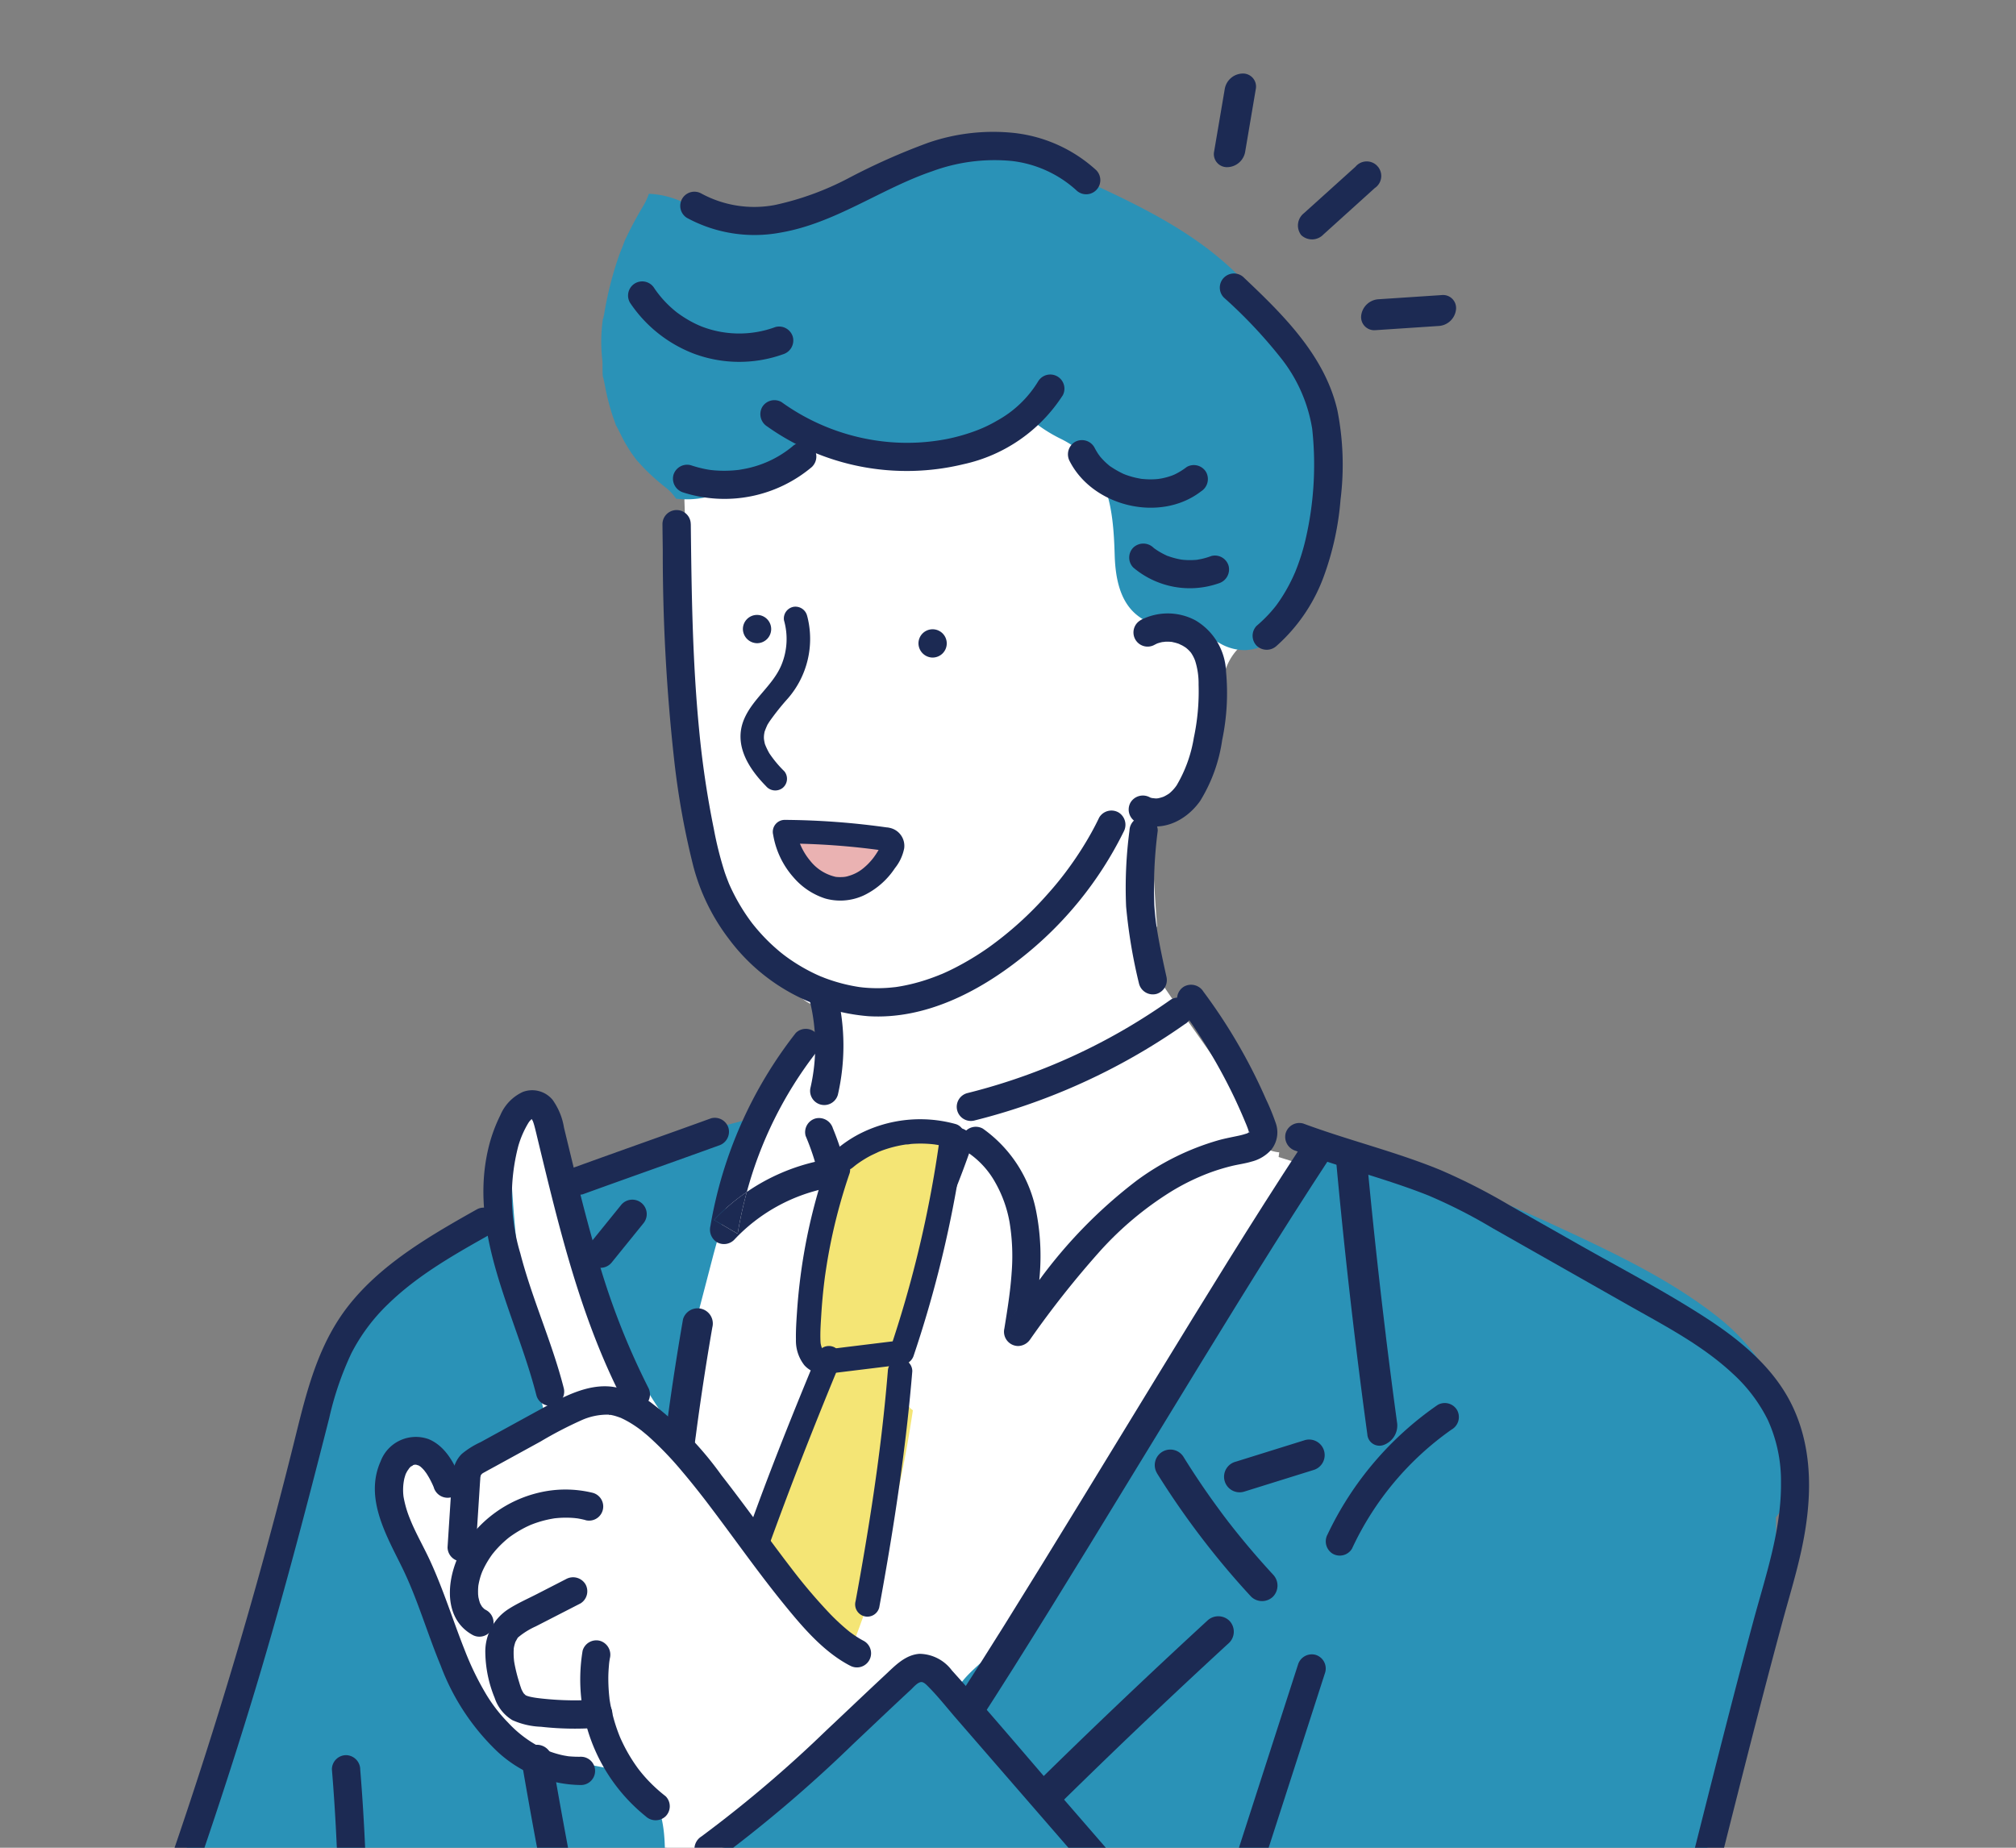 <svg xmlns="http://www.w3.org/2000/svg" xmlns:xlink="http://www.w3.org/1999/xlink" width="204" height="187" viewBox="0 0 204 187">
  <rect x="0" y="0" width="204" height="187" fill="#808080" stroke="none"/>
  <defs>
    <clipPath id="clip-path">
      <rect id="長方形_399" data-name="長方形 399" width="204" height="187" transform="translate(875 9400.652)" fill="#fff" stroke="#707070" stroke-width="1"/>
    </clipPath>
    <clipPath id="clip-path-2">
      <rect id="長方形_398" data-name="長方形 398" width="177.306" height="257.197" fill="none"/>
    </clipPath>
    <clipPath id="clip-path-3">
      <rect id="長方形_400" data-name="長方形 400" width="33.124" height="11.823" fill="#1c2a53"/>
    </clipPath>
  </defs>
  <g id="グループ_909" data-name="グループ 909" transform="translate(-969 -9467)">
    <g id="マスクグループ_5" data-name="マスクグループ 5" transform="translate(94 66.348)" clip-path="url(#clip-path)">
      <g id="グループ_210" data-name="グループ 210" transform="translate(880.752 9413.979)">
        <g id="グループ_209" data-name="グループ 209" clip-path="url(#clip-path-2)">
          <path id="パス_861" data-name="パス 861" d="M243.462,274.79c-4.649-3.694-10.2-6.359-15.634-8.894a181.94,181.94,0,0,0-23.266-8.973c-.309-.1-8.35,14.135-9.2,15.466q-5.049,7.883-10.585,15.439-5.541,7.6-11.467,14.9c-1.587,1.964-4.517,7.456-7.294,7.4-.829-.016-1.643-.251-2.472-.242-2.425.026-2.664,1.7-4.059,3.028-1.342,1.277-3.573,1.97-5.108,3.1a60.366,60.366,0,0,0-9.044,8.876c-1.622,1.836-3.172,3.8-2.922,6.391.208,2.156,1.455,3.856.9,6.086-.533,2.128-2.076,4.21-3.039,6.164-1.295,2.626-2.531,5.288-4.062,7.789-.433-1.213-1.3,0-2.168-.4.844,11.021-2.83,21.276-7.423,31.511-.619,8.922-1.408,19.83-1.577,28.747H228.7a4.02,4.02,0,0,0-.778-2.021,2.984,2.984,0,0,0,.283-1.678l-.3-2.223a299.585,299.585,0,0,0,3.87-41.975,3.759,3.759,0,0,0-.065-.747,204.9,204.9,0,0,0,12.237-42.164c.128-.239.246-.482.351-.729a64.35,64.35,0,0,0,4.839-20.158,41.053,41.053,0,0,0,.138-4.47,5.6,5.6,0,0,0,1.122-2.272c1.518-6.786-1.315-13.486-6.936-17.953" transform="translate(-75.326 -154.777)" fill="#2a92b7"/>
          <path id="パス_862" data-name="パス 862" d="M69.451,251.267a67.7,67.7,0,0,0-14.509,5.591c-.3.158-.575.345-.859.524-.678.537-1.367,1.06-2.075,1.556a24.408,24.408,0,0,0-.9-6.187c-.006-.022-.017-.042-.025-.064-.052-.361-.108-.723-.171-1.085-.364-2.1-3.4-1.412-3.514.475-.075,1.24-.108,2.483-.186,3.724a11.348,11.348,0,0,1-.262,3.069c-.343.87-1.7,1.628-2.426,2.158-6.94,5.046-14.158,10.352-17.158,18.795a24.7,24.7,0,0,0-.878,3.1c-.343,1.6-.2,3.332-.561,4.891-.382,1.654-1.5,3.355-2.143,4.954a75.132,75.132,0,0,0-3.441,10.881c-.057.246-.1.49-.132.733q-.658,2.263-1.25,4.547a4.141,4.141,0,0,0,.253,2.945,82.252,82.252,0,0,0-4.9,13.723,1.724,1.724,0,0,0,.724,1.892c-.2.734-.4,1.471-.6,2.206a1.813,1.813,0,0,0-1,1.048c-1.507,3.91-2.085,8.185-4,11.912a1.53,1.53,0,0,0-.931.853q-1.41,2.937-2.647,5.946a1.776,1.776,0,0,0-1.211,1.141A24.122,24.122,0,0,0,3.34,356.2c-.276.818-.546,1.638-.8,2.463a1.566,1.566,0,0,0,.709,1.91,25.771,25.771,0,0,0,.584,3.991,2,2,0,0,0,.076.253,21.74,21.74,0,0,0-.032,3.957c.562,6.438,3.5,12.022,6.934,17.341-.17,1.656-.315,3.314-.425,4.973-.39,5.861.959,12.212,6.736,15.046a14.17,14.17,0,0,0,3.024,1.067H55.256c.155-8.766.878-19.49,1.446-28.26q-.174.414-.348.828.175-.414.348-.828c.016-.254.033-.512.049-.762-.016.25-.033.509-.049.762,4.213-10.061,7.582-20.143,6.808-30.977a.792.792,0,0,0,.315.082c-.5-.029-.64-14.34-.653-15.682-.052-5.236.049-10.474.264-15.705.47-11.394,1.485-22.759,2.663-34.1q.441-4.247.908-8.491c.372-3.4,1.227-6.647,1.866-10q.66-3.47,1.053-6.984a26.162,26.162,0,0,1,.347-3.388,12.638,12.638,0,0,1,1.074-2.9q-.949.228-1.9.479" transform="translate(-1.474 -150.796)" fill="#2a92b7"/>
          <path id="パス_863" data-name="パス 863" d="M170.05,55.425a2.412,2.412,0,0,1,2.627-.4,14.768,14.768,0,0,0,1.47-1.149,16.249,16.249,0,0,0,4.63-7.658c3.294-11.777-4.578-23.794-13.992-30.158-2.973-2.01-6.425-3.628-10.045-3.235a8.437,8.437,0,0,0-2.918-3.7c-6.681-5.148-16.9-4-23.612.467-5.394,3.593-8.987,8.8-11.944,14.394a8.413,8.413,0,0,0-3.847,4.978,7.631,7.631,0,0,0,1.146,6.887q.017,3.1.134,6.188a3.975,3.975,0,0,0-.933,2.794c.4,15.934-1.487,36.031,13.117,46.569a3.457,3.457,0,0,0,2.209.619l-.291.7-.11.258q-.583,1.366-1.176,2.728c-2.148,4.929-5.04,9.479-7.523,14.238a12.882,12.882,0,0,0-1.39,3.26c-.293,1.4-.723,2.775-1.082,4.155q-1.081,4.151-2.162,8.3a14.347,14.347,0,0,0-.85,4.692c.137,1.789-.23,3.665-.267,5.464a71.7,71.7,0,0,1-13.068-31.073,6.132,6.132,0,0,0-.792-2.556,1.99,1.99,0,0,0-2.331-.851c-.994.461-1.126,1.8-1.1,2.894A145.949,145.949,0,0,0,99.5,133.26l-8.188,5.348a2.3,2.3,0,0,1-1.136.476c-1.315.042-1.643-1.843-2.634-2.709-1.382-1.207-3.734.124-4.173,1.906s.365,3.609,1.149,5.268l6.206,13.141c2.1,4.448,4.6,9.285,9.191,11.066,2.084.809,4.38.877,6.535,1.475,6.321,1.754,5.105,7.571,5.2,12.813q.163,9.333.854,18.647c.683.039,1.327-.719,1.672.315,2.222-3.888,3.749-8.121,5.863-12.063,1.415-2.641.483-2.539-1.2-4.774-1.249-1.662-2.27-3.66-1.793-5.8.453-2.028,2.121-3.523,3.7-4.874l14.433-12.353a6.527,6.527,0,0,1,3.389-1.875c1.306-.129,2.8.92,2.59,2.216.215-1.508,3.476-3.751,4.521-4.945,1.831-2.094,3.414-4.487,5.064-6.726q4.847-6.574,9.4-13.355A282.971,282.971,0,0,0,176.863,108.2q-1.536-.508-3.082-.985c.023-.158.044-.317.064-.475a3.707,3.707,0,0,1-2.22-1,3.29,3.29,0,0,1-.864-2.76c.166-1.234-9.261-13.381-9.76-15.029a6.12,6.12,0,0,1,.247-3.585,2.625,2.625,0,0,1,.233-.51q-.24-3.174-.4-6.353a7.9,7.9,0,0,0-.174-1.288l.359-3.225c.008-.075.006-.148.009-.222a24.81,24.81,0,0,0,3.148-1.381,3.557,3.557,0,0,1,.458-.775,13.92,13.92,0,0,0,2.3-4.757,2.491,2.491,0,0,1,.073-1.01c.854-3.136.043-7.041,2.795-9.416" transform="translate(-50.15 -3.445)" fill="#fff"/>
          <path id="パス_864" data-name="パス 864" d="M145.131,39.973a22.9,22.9,0,0,1-2-1.754c-.307-.307-.6-.632-.891-.95-.027-.029-.087-.1-.155-.179-.161-.225-.454-.622-.474-.651q-.281-.424-.541-.862c-.381-.638-.667-1.328-1.035-1.97,0-.01-.005-.017-.009-.028-.1-.322-.229-.638-.334-.961q-.354-1.094-.6-2.216c-.094-.418-.166-.839-.253-1.258-.08-.383-.114-.456-.115-.385-.052-.546-.023-1.153-.042-1.626a16.262,16.262,0,0,1,.117-4.714c-.089.388-.087.758.046.021.079-.433.15-.867.237-1.3q.234-1.164.544-2.311t.695-2.261c.144-.419.674-1.7.584-1.538a37.571,37.571,0,0,1,1.884-3.557,6.583,6.583,0,0,0,.592-1.266,8.989,8.989,0,0,1,3.979,1.128c.063-.021.123-.047.187-.067s.147-.04.219-.061a12.636,12.636,0,0,0,6.67,2.461,12.943,12.943,0,0,0,8.82-2.677A10.484,10.484,0,0,0,167.6,9.317c6.459-4.046,13.577-3.331,20.2-.312,10.243,4.671,16.732,8.566,21.951,19.035,4.5,9.029,2.388,16.119-1.343,24.916a5.277,5.277,0,0,1-4.7,3.437,5.009,5.009,0,0,1-2.519-.675c-2.651-1.545-6.3-.953-8.628-3.052-1.594-1.441-1.983-3.776-2.046-5.924-.142-4.847-.659-9.4-5.5-11.759A14.937,14.937,0,0,1,182,33.015c-5.244,3.443-12.637,3.063-18.569,1.856a4.993,4.993,0,0,0-2.264-.13c-5.4,1.441-8.935,7.06-15.035,6.323a4.824,4.824,0,0,0-1-1.091" transform="translate(-83.473 -3.922)" fill="#2a92b7"/>
          <path id="パス_865" data-name="パス 865" d="M188.96,176.976l6.68,1.232c1.9.351,1.483,2.894,0,3.45-2.61.978-5.966,1.57-7.943-.947a2.005,2.005,0,0,1-.284-.5c-1.453-.868-.476-3.6,1.547-3.232" transform="translate(-112.485 -106.595)" fill="#eab2b2"/>
          <path id="パス_866" data-name="パス 866" d="M157.017,97.748c.078,6.922.169,13.855.837,20.751a94.965,94.965,0,0,0,1.492,10.077,36.045,36.045,0,0,0,1.1,4.391q.148.432.316.857.052.131.1.26c-.011-.027-.073-.171-.008-.019s.132.3.2.448q.411.888.908,1.732.477.81,1.03,1.572.123.169.248.335c.142.187-.115-.144.032.039l.13.163q.305.377.63.739.624.7,1.314,1.329.332.3.677.592c.124.1.249.2.376.3s.007.006-.016-.012l.221.166a18.1,18.1,0,0,0,3.281,1.925c.063.028.355.155.276.122s.266.1.347.136q.458.175.926.324a17.341,17.341,0,0,0,1.846.477q.456.091.916.158c-.263-.038.165.017.234.024q.273.027.547.044a14.867,14.867,0,0,0,1.849,0c.3-.019.594-.048.89-.081.17-.019-.011,0-.038.007l.205-.03q.274-.042.546-.093a18.525,18.525,0,0,0,1.835-.442c.614-.181,1.219-.392,1.814-.629.054-.022.442-.184.257-.1q.2-.086.4-.176.5-.225.985-.474a28.428,28.428,0,0,0,3.432-2.073,35.476,35.476,0,0,0,5.958-5.388,32.764,32.764,0,0,0,2.358-2.942,34.285,34.285,0,0,0,2.06-3.246q.432-.776.815-1.577a1.444,1.444,0,0,1,1.958-.514,1.462,1.462,0,0,1,.514,1.958A37.238,37.238,0,0,1,190.4,141.7c-4.34,3.43-9.737,6.191-15.421,5.841a19.557,19.557,0,0,1-14.123-7.838,20.823,20.823,0,0,1-3.563-7.26,80.164,80.164,0,0,1-1.925-10.538,189.949,189.949,0,0,1-1.186-21.5q-.018-1.329-.032-2.657a1.431,1.431,0,1,1,2.862,0" transform="translate(-92.867 -58.024)" fill="#1c2a53"/>
          <path id="パス_867" data-name="パス 867" d="M274.011,123.314a5.943,5.943,0,0,1,5.574.028,6.3,6.3,0,0,1,3.084,5.2,23.145,23.145,0,0,1-.391,6.895,16.04,16.04,0,0,1-2.23,6.175c-1.482,2.094-4.076,3.312-6.528,2.108a1.445,1.445,0,0,1-.513-1.958,1.46,1.46,0,0,1,1.958-.513c.285.14.1.039.055.023.091.029.182.051.275.074-.215-.054.165.011.256.01.072,0,.143,0,.215-.009-.224.014,0,0,.049-.01a4.513,4.513,0,0,0,.561-.164c-.186.072.037-.02.062-.035.086-.047.173-.092.258-.143s.167-.1.246-.161c-.026.019-.126.1,0,0a4.015,4.015,0,0,0,.726-.8,13.776,13.776,0,0,0,1.738-4.807,22.579,22.579,0,0,0,.484-5.392,7.559,7.559,0,0,0-.346-2.4,3.628,3.628,0,0,0-.417-.815c-.118-.187.132.146-.013-.02-.043-.049-.085-.1-.129-.146-.059-.063-.12-.124-.183-.183-.023-.022-.285-.243-.152-.139s-.086-.058-.118-.078c-.092-.058-.182-.116-.278-.169-.073-.041-.5-.227-.248-.133a4.825,4.825,0,0,0-.5-.16c-.084-.022-.171-.037-.255-.059-.263-.072.092,0-.071-.017a4.878,4.878,0,0,0-.586-.023c-.1,0-.546.073-.265.015a4.97,4.97,0,0,0-.5.124c-.082.026-.165.054-.245.086.232-.093-.063.043-.13.078a1.431,1.431,0,0,1-1.445-2.472" transform="translate(-164.356 -73.878)" fill="#1c2a53"/>
          <path id="パス_868" data-name="パス 868" d="M220.729,129.529A1.431,1.431,0,1,0,219.3,128.1a1.454,1.454,0,0,0,1.431,1.431" transform="translate(-132.112 -76.308)" fill="#1c2a53"/>
          <path id="パス_869" data-name="パス 869" d="M176.047,125.874a1.431,1.431,0,1,0-1.431-1.431,1.454,1.454,0,0,0,1.431,1.431" transform="translate(-105.194 -74.106)" fill="#1c2a53"/>
          <path id="パス_870" data-name="パス 870" d="M194.4,218a22.209,22.209,0,0,1,.059,10.165,1.431,1.431,0,0,1-2.76-.761,19.079,19.079,0,0,0-.059-8.643A1.431,1.431,0,1,1,194.4,218" transform="translate(-115.424 -130.707)" fill="#1c2a53"/>
          <path id="パス_871" data-name="パス 871" d="M275.267,175.756a44.736,44.736,0,0,0-.347,7.554c.033.527.087,1.052.147,1.576.008.064.015.129.024.193q-.034-.246,0,.01.029.2.058.4.063.412.134.822c.244,1.411.549,2.812.858,4.21a1.464,1.464,0,0,1-1,1.761,1.447,1.447,0,0,1-1.76-1,53.1,53.1,0,0,1-1.316-7.845,44.217,44.217,0,0,1,.339-7.679,1.473,1.473,0,0,1,1.431-1.431,1.441,1.441,0,0,1,1.431,1.431" transform="translate(-163.865 -105.019)" fill="#1c2a53"/>
          <path id="パス_872" data-name="パス 872" d="M250.608,215.42a64.084,64.084,0,0,1-16.309,8.3q-2.451.835-4.965,1.464a1.432,1.432,0,1,1-.761-2.76,61.022,61.022,0,0,0,16.321-6.7q2.19-1.3,4.269-2.769a1.443,1.443,0,0,1,1.958.513,1.461,1.461,0,0,1-.513,1.958" transform="translate(-136.424 -125.127)" fill="#1c2a53"/>
          <path id="パス_873" data-name="パス 873" d="M301.867,247.055a.062.062,0,0,0-.017.026v.005l.016-.031" transform="translate(-181.843 -148.833)" fill="#1c2a53"/>
          <path id="パス_874" data-name="パス 874" d="M301.888,247.038l-.008.007.006,0,0,0" transform="translate(-181.862 -148.823)" fill="#1c2a53"/>
          <path id="パス_875" data-name="パス 875" d="M301.9,247.036l.005,0,0-.006s-.005.006-.008.008" transform="translate(-181.874 -148.817)" fill="#1c2a53"/>
          <path id="パス_876" data-name="パス 876" d="M301.864,247.049l-.006,0-.015.012,0,.014a.061.061,0,0,1,.017-.026v0" transform="translate(-181.839 -148.83)" fill="#1c2a53"/>
          <path id="パス_877" data-name="パス 877" d="M301.9,247.033s0-.006.008-.008l0,.006.008,0,0-.006-.009,0-.005,0,0,0h0" transform="translate(-181.871 -148.814)" fill="#1c2a53"/>
          <path id="パス_878" data-name="パス 878" d="M301.836,247.256l0-.008c-.009.031-.013.048,0,.008" transform="translate(-181.829 -148.95)" fill="#1c2a53"/>
          <path id="パス_879" data-name="パス 879" d="M301.812,247.08v0c-.025.023-.025.025,0,0" transform="translate(-181.809 -148.846)" fill="#1c2a53"/>
          <path id="パス_880" data-name="パス 880" d="M301.858,247.136c0-.012.008-.025.012-.035l-.015.019s0,.012,0,.016" transform="translate(-181.846 -148.861)" fill="#1c2a53"/>
          <path id="パス_881" data-name="パス 881" d="M301.868,247.048l-.016.031,0,.006.014-.019.008-.023-.005,0,0,0" transform="translate(-181.845 -148.826)" fill="#1c2a53"/>
          <path id="パス_882" data-name="パス 882" d="M301.894,247.048v0l0,0h0" transform="translate(-181.869 -148.829)" fill="#1c2a53"/>
          <path id="パス_883" data-name="パス 883" d="M301.922,246.973l.012-.012c0-.012,0-.005-.012.012" transform="translate(-181.887 -148.774)" fill="#1c2a53"/>
          <path id="パス_884" data-name="パス 884" d="M301.841,247.067l.015-.012-.012,0,0,0v0" transform="translate(-181.837 -148.833)" fill="#1c2a53"/>
          <path id="パス_885" data-name="パス 885" d="M301.844,247.066l0,0v0l0,0" transform="translate(-181.837 -148.84)" fill="#1c2a53"/>
          <path id="パス_886" data-name="パス 886" d="M301.907,246.993l.009,0a.131.131,0,0,0,.006-.021l-.012.012L301.9,247l.005,0" transform="translate(-181.875 -148.782)" fill="#1c2a53"/>
          <path id="パス_887" data-name="パス 887" d="M301.87,247.015l.008-.015-.012.011-.017.015.012,0,.008-.007" transform="translate(-181.843 -148.8)" fill="#1c2a53"/>
          <path id="パス_888" data-name="パス 888" d="M301.293,247.306l-.008,0c-.129.079.206-.075.008,0" transform="translate(-181.485 -148.972)" fill="#1c2a53"/>
          <path id="合体_10" data-name="合体 10" d="M-970.431-9445.53c.3-1.865.607-3.733.733-5.62a21.115,21.115,0,0,0-.209-5.14,12.558,12.558,0,0,0-1.42-3.969,8.821,8.821,0,0,0-2.72-3.021,1.465,1.465,0,0,1-.514-1.958,1.446,1.446,0,0,1,1.958-.514,13.378,13.378,0,0,1,5.425,8.551,23.553,23.553,0,0,1,.278,6.776,49.009,49.009,0,0,1,9.869-10.081,26.009,26.009,0,0,1,8.285-4.08c.683-.188,1.373-.312,2.063-.462a6.946,6.946,0,0,0,.816-.23c-.067.038-.012.019.031,0s.074-.038-.024,0l-.007,0,.017-.013c.052-.028.109-.062.164-.09a.089.089,0,0,0,.021-.008v0c-.026.023-.026.026,0,0l0,.014a.036.036,0,0,0,0,.017l-.01.015.01-.012a.062.062,0,0,0,0,.031c-.01.03-.012.047,0,.007,0,.007,0,0,0-.015a.154.154,0,0,0,.012-.033c.007-.017.01-.026.014-.038l0-.007c.038-.01.057-.017,0,0,.026-.04.026-.045,0-.02,0-.014,0,0-.012.01l-.012.012a.186.186,0,0,0-.017.017h0a1.323,1.323,0,0,0-.036-.128c-.119-.393-.29-.771-.447-1.149-.264-.633-.592-1.363-.9-2.027a55.458,55.458,0,0,0-5.7-9.481,1.443,1.443,0,0,1,.514-1.958,1.467,1.467,0,0,1,1.958.514,55.514,55.514,0,0,1,5.268,8.6q.553,1.121,1.054,2.268a22.784,22.784,0,0,1,1.014,2.479,2.81,2.81,0,0,1-.447,2.626,3.938,3.938,0,0,1-2.022,1.23c-.659.2-1.349.283-2.015.447a21.011,21.011,0,0,0-2.2.671,22.8,22.8,0,0,0-3.954,1.935,33.372,33.372,0,0,0-7.2,6.051,96.239,96.239,0,0,0-7.028,8.889,1.512,1.512,0,0,1-1.227.67A1.446,1.446,0,0,1-970.431-9445.53Zm2.76.761c.3-1.87.609-3.762.771-5.655-1.156,1.5-2.277,3.026-3.388,4.552,1.111-1.525,2.232-3.053,3.388-4.552C-967.062-9448.531-967.367-9446.642-967.671-9444.77Zm21.992-20.56a.021.021,0,0,0,0-.007Z" transform="translate(1066.312 9566.651)" fill="#1c2a53" stroke="rgba(0,0,0,0)" stroke-miterlimit="10" stroke-width="1"/>
          <path id="パス_891" data-name="パス 891" d="M301.846,247.213a.034.034,0,0,0,0,.008l.005-.015a.129.129,0,0,0,0-.016c0,.008-.005.016-.007.023" transform="translate(-181.841 -148.915)" fill="#1c2a53"/>
          <path id="パス_892" data-name="パス 892" d="M301.826,247.162l-.008.015.008-.01v0" transform="translate(-181.824 -148.898)" fill="#1c2a53"/>
          <path id="パス_893" data-name="パス 893" d="M301.944,246.967c.028-.04.027-.045,0-.02a.21.21,0,0,1-.006.021h.005" transform="translate(-181.897 -148.759)" fill="#1c2a53"/>
          <path id="パス_894" data-name="パス 894" d="M301.843,247.134l-.006.011v0l.007-.01v-.006" transform="translate(-181.836 -148.881)" fill="#1c2a53"/>
          <path id="パス_895" data-name="パス 895" d="M301.863,247.107a.082.082,0,0,1,0,.016l.012-.034.013-.037-.014.019c0,.011-.008.023-.012.035" transform="translate(-181.851 -148.832)" fill="#1c2a53"/>
          <path id="パス_896" data-name="パス 896" d="M301.9,247.04l-.008.023.014-.019,0-.006-.008,0" transform="translate(-181.869 -148.823)" fill="#1c2a53"/>
          <path id="パス_897" data-name="パス 897" d="M301.934,247.027h0l0-.006h-.005l0,.006" transform="translate(-181.894 -148.812)" fill="#1c2a53"/>
          <path id="パス_898" data-name="パス 898" d="M301.928,247.042l.005-.007h0l0,.006" transform="translate(-181.89 -148.821)" fill="#1c2a53"/>
          <path id="パス_899" data-name="パス 899" d="M167.264,272.736l2.392,1.392a41.643,41.643,0,0,1,.928-4.229,20.317,20.317,0,0,0-3.32,2.837" transform="translate(-100.765 -162.595)" fill="#1c2a53"/>
          <path id="パス_900" data-name="パス 900" d="M166.953,249.97a1.453,1.453,0,0,0,1.734-.224,17.632,17.632,0,0,1,9.38-5.243,1.446,1.446,0,0,0,1-1.76,1.466,1.466,0,0,0-1.76-1,20.342,20.342,0,0,0-7.323,3.142,41.753,41.753,0,0,0-.928,4.23l-2.392-1.393a20.331,20.331,0,0,1,3.32-2.837,40.171,40.171,0,0,1,6.978-14.067,1.468,1.468,0,0,0,0-2.024,1.439,1.439,0,0,0-2.024,0,43.432,43.432,0,0,0-8.642,19.56,1.5,1.5,0,0,0,.658,1.616" transform="translate(-100.164 -137.581)" fill="#1c2a53"/>
          <path id="パス_901" data-name="パス 901" d="M191.63,268.618a1.431,1.431,0,0,0,2.76.761,27.057,27.057,0,0,0-1.167-17.265,1.469,1.469,0,0,0-1.76-1,1.439,1.439,0,0,0-1,1.76,24.422,24.422,0,0,1,1.167,15.743" transform="translate(-114.694 -151.246)" fill="#1c2a53"/>
          <path id="パス_902" data-name="パス 902" d="M205.295,307.619c.005-.014.011-.029.015-.038-.021.049-.022.052-.015.038" transform="translate(-123.673 -185.296)" fill="#1c2a53"/>
          <path id="パス_903" data-name="パス 903" d="M192.767,304.913a1.46,1.46,0,0,0,1.431-1.431c.161-4.029.38-8.055.7-12.074q.413-5.172,1.035-10.324.16-1.341.331-2.681a22.805,22.805,0,0,1,.357-2.44c.064-.26.2-.686.265-.844-.007.015-.006.011.015-.038,0,.009-.01.024-.015.038.012-.026.05-.11.052-.115.04-.081.078-.162.119-.242q.107-.209.227-.411c.171-.29.361-.565.556-.839l.072-.1-.051.065c.071-.092.072-.092.051-.065l.075-.094q.149-.185.3-.366c.892-1.049,1.879-2.013,2.73-3.1a26.562,26.562,0,0,0,2.718-4.417,89.741,89.741,0,0,0,4.108-10,1.443,1.443,0,0,0-1-1.76,1.469,1.469,0,0,0-1.76,1,70.888,70.888,0,0,1-4.671,10.9,18.224,18.224,0,0,1-2.524,3.549,30.7,30.7,0,0,0-2.756,3.266,9.647,9.647,0,0,0-1.026,2.006,10.83,10.83,0,0,0-.51,2.478q-.359,2.731-.676,5.467c-.808,7.023-1.306,14.072-1.589,21.135a1.446,1.446,0,0,0,1.431,1.431" transform="translate(-115.266 -152.796)" fill="#1c2a53"/>
          <path id="パス_904" data-name="パス 904" d="M207.753,303.429l.052-.065c.02-.027.019-.027-.052.065" transform="translate(-125.157 -182.747)" fill="#1c2a53"/>
          <path id="パス_905" data-name="パス 905" d="M145.884,252.047a1.444,1.444,0,0,0-1.76-1c-4.573,1.66-9.164,3.269-13.737,4.929a1.461,1.461,0,0,0-1,1.76,1.444,1.444,0,0,0,1.76,1c4.573-1.66,9.164-3.269,13.737-4.929a1.461,1.461,0,0,0,1-1.76" transform="translate(-77.915 -151.198)" fill="#1c2a53"/>
          <path id="パス_906" data-name="パス 906" d="M43.953,276.512c-3.658,2.056-7.391,4.151-10.422,7.1a18.794,18.794,0,0,0-3.731,5,31.65,31.65,0,0,0-2.238,6.547c-2.495,9.813-5.057,19.589-8.028,29.271q-4.5,14.654-9.884,29.014c-1.77,4.718-3.755,9.359-5.491,14.088a17.816,17.816,0,0,0-1.3,7.176,34.092,34.092,0,0,0,1.514,7.319c2.8,9.95,6.009,19.777,9.361,29.552q.62,1.809,1.246,3.616a1.431,1.431,0,1,1-2.76.761c-3.44-9.936-6.774-19.913-9.706-30.013C1.077,380.988-.693,375.851.279,370.648a38.557,38.557,0,0,1,2.424-7.2q1.454-3.618,2.851-7.258,5.565-14.5,10.223-29.324,4.675-14.88,8.418-30.032c1.155-4.676,2.335-9.294,5.388-13.137,2.7-3.394,6.393-5.869,10.094-8.043.937-.551,1.883-1.085,2.831-1.618a1.432,1.432,0,0,1,1.445,2.471" transform="translate(0 -164.972)" fill="#1c2a53"/>
          <path id="パス_907" data-name="パス 907" d="M62.528,414.7c.454,5.509.672,11.037.729,16.563.063,6-.063,12-.343,17.993q-.431,9.243-1.35,18.455-.909,9.116-2.319,18.175c-.866,5.508-1.889,10.994-3.146,16.427q-.224.971-.459,1.938a1.431,1.431,0,0,1-2.76-.761c1.3-5.346,2.354-10.748,3.251-16.174.981-5.93,1.723-11.547,2.356-17.53q.97-9.16,1.456-18.363c.317-6,.483-12.009.465-18.018-.017-5.6-.189-11.2-.595-16.79q-.07-.957-.149-1.914A1.443,1.443,0,0,1,61.1,413.27a1.461,1.461,0,0,1,1.431,1.431" transform="translate(-31.831 -248.966)" fill="#1c2a53"/>
          <path id="パス_908" data-name="パス 908" d="M387.684,536.77c-.286,5.43-.854,10.846-1.416,16.259-.568,5.473-1.137,10.949-1.419,16.44-.156,3.03-.221,6.065-.138,9.1a1.445,1.445,0,0,1-2.862,0,142.417,142.417,0,0,1,.64-16.184c.477-5.492,1.115-10.972,1.634-16.461.288-3.047.539-6.1.7-9.152a1.377,1.377,0,0,1,1.431-1.246,1.362,1.362,0,0,1,1.431,1.246" transform="translate(-230.015 -322.616)" fill="#1c2a53"/>
          <path id="パス_909" data-name="パス 909" d="M171.356,503.394a1.458,1.458,0,0,0-1.431,1.431c-.1,3.533-.254,7.064-.429,10.594q-.55,11.152-1.358,22.291c-.477,6.709-1,13.416-1.671,20.108a1.441,1.441,0,0,0,1.431,1.431,1.471,1.471,0,0,0,1.431-1.431c.354-3.517.66-7.038.946-10.56q.9-11.13,1.558-22.278c.4-6.713.761-13.432.953-20.154a1.447,1.447,0,0,0-1.431-1.431" transform="translate(-100.282 -303.26)" fill="#1c2a53"/>
          <path id="パス_910" data-name="パス 910" d="M180.452,120.965a9.184,9.184,0,0,1-1.079,8.441,24.908,24.908,0,0,0-1.621,2.541c-.047.091-.089.184-.134.275-.091.186.035-.129-.05.126-.071.213-.134.423-.185.642-.011.046-.017.092-.025.138,0-.01.019-.224.013-.085,0,.094-.014.186-.015.28,0,.111.008.22.013.331-.012-.243,0,.012.028.116a3.934,3.934,0,0,0,.115.393c.017.051.036.1.057.15-.05-.118-.027-.059.017.019a7.292,7.292,0,0,0,.489.787,11.45,11.45,0,0,0,1.715,1.667,1.2,1.2,0,0,1,0,1.687,1.22,1.22,0,0,1-1.687,0c-1.93-1.586-3.7-3.792-2.941-6.438.636-2.2,2.556-3.742,3.2-5.923a6.873,6.873,0,0,0-.215-4.512,1.2,1.2,0,0,1,.833-1.467,1.22,1.22,0,0,1,1.467.833" transform="matrix(0.995, 0.105, -0.105, 0.995, -90.907, -90.242)" fill="#1c2a53"/>
          <path id="パス_911" data-name="パス 911" d="M193.415,178.3a73.05,73.05,0,0,0-9.975-.715l1.15-1.51a6.5,6.5,0,0,0,1.425,3.233,4.572,4.572,0,0,0,2.591,1.652c.085.015.078.016-.024,0q.137.016.274.023.2.011.408,0a2.178,2.178,0,0,0,.673-.116,4.09,4.09,0,0,0,1.352-.678,6.316,6.316,0,0,0,1.168-1.185,8.14,8.14,0,0,0,.546-.841,2.581,2.581,0,0,0,.151-.263q.075-.383.106.172.506.333.154.224a1.193,1.193,0,0,1,.634-2.3,1.863,1.863,0,0,1,1.5,2.078,4.616,4.616,0,0,1-.94,2.012,7.845,7.845,0,0,1-3.118,2.738,5.647,5.647,0,0,1-3.928.331,7.076,7.076,0,0,1-3.186-2.11,8.644,8.644,0,0,1-2.086-4.339,1.211,1.211,0,0,1,1.151-1.51,77.527,77.527,0,0,1,10.609.8,1.2,1.2,0,0,1,.833,1.467,1.218,1.218,0,0,1-1.467.833" transform="translate(-109.805 -105.547)" fill="#1c2a53"/>
          <path id="パス_912" data-name="パス 912" d="M209.637,63.9a16,16,0,0,1-10.045,6.965,24.384,24.384,0,0,1-19.852-3.82,1.472,1.472,0,0,1-.514-1.958,1.442,1.442,0,0,1,1.958-.513,21.858,21.858,0,0,0,10.9,4.047,21.166,21.166,0,0,0,5.864-.314,19.251,19.251,0,0,0,2.633-.732,13.708,13.708,0,0,0,2.416-1.12,11.131,11.131,0,0,0,4.172-4,1.432,1.432,0,0,1,2.471,1.445" transform="translate(-107.855 -37.21)" fill="#1c2a53"/>
          <path id="パス_913" data-name="パス 913" d="M170.909,81.575a13.717,13.717,0,0,1-13.057,2.619,1.464,1.464,0,0,1-1-1.76,1.446,1.446,0,0,1,1.76-1,11.982,11.982,0,0,0,1.4.379c.125.025.25.049.376.07.034.006.394.057.264.041-.112-.014.272.026.266.025q.153.014.305.023a12.224,12.224,0,0,0,1.531,0q.344-.021.687-.062c.138-.016-.081.019.151-.023.126-.022.252-.043.378-.067a10.706,10.706,0,0,0,4.908-2.272,1.469,1.469,0,0,1,2.024,0,1.443,1.443,0,0,1,0,2.024" transform="translate(-94.462 -47.68)" fill="#1c2a53"/>
          <path id="パス_914" data-name="パス 914" d="M198.709,5.915a11.719,11.719,0,0,0-6.484-2.947,18.245,18.245,0,0,0-8.093,1.041c-5.206,1.776-9.8,5.25-15.317,6.2a14.332,14.332,0,0,1-9.487-1.482,1.432,1.432,0,0,1,1.445-2.472,11.213,11.213,0,0,0,7.443,1.165,29.113,29.113,0,0,0,7.427-2.7,65.83,65.83,0,0,1,8.075-3.594A20.183,20.183,0,0,1,192.257.111a14.708,14.708,0,0,1,8.476,3.781,1.431,1.431,0,0,1-2.024,2.024" transform="translate(-95.562 0)" fill="#1c2a53"/>
          <path id="パス_915" data-name="パス 915" d="M260.018,79.215a6.974,6.974,0,0,0,.4.691c.035.053.3.4.1.154q.114.143.236.279a7.022,7.022,0,0,0,.514.518c.09.082.184.159.277.239.249.213-.153-.093.1.073a10.064,10.064,0,0,0,1.382.787c-.291-.133.078.029.114.042.116.043.232.084.349.122q.382.125.773.212c.121.027.243.048.363.073.06.011.121.021.182.031q-.265-.032-.014,0c.246.023.49.043.737.049s.491,0,.736-.018c.122-.008.244-.021.366-.034-.348.038.092-.019.163-.033a7.279,7.279,0,0,0,.769-.19q.175-.054.346-.116c.039-.014.4-.174.109-.039a7.038,7.038,0,0,0,1.361-.821,1.439,1.439,0,0,1,1.958.513,1.469,1.469,0,0,1-.514,1.958c-4.121,3.181-10.923,1.552-13.28-3.042a1.465,1.465,0,0,1,.514-1.958,1.446,1.446,0,0,1,1.958.513" transform="translate(-155.047 -47.3)" fill="#1c2a53"/>
          <path id="パス_916" data-name="パス 916" d="M275.386,105.265q.086.072.173.141c-.09-.072-.153-.112-.022-.023s.245.169.372.247a8.1,8.1,0,0,0,.786.42c.167.079.029.049-.035-.012a.734.734,0,0,0,.208.08c.14.051.281.1.423.142a7.6,7.6,0,0,0,.924.217c.038.006.285.038.086.015s.05,0,.087.006q.222.021.446.029a7.424,7.424,0,0,0,.892-.023c.074-.006.148-.016.222-.023.207-.019-.253.049-.049,0,.145-.032.292-.053.437-.086a7.3,7.3,0,0,0,.907-.276,1.438,1.438,0,0,1,1.76,1,1.47,1.47,0,0,1-1,1.76,8.853,8.853,0,0,1-8.643-1.594,1.437,1.437,0,0,1,0-2.024,1.47,1.47,0,0,1,2.024,0" transform="translate(-164.43 -63.171)" fill="#1c2a53"/>
          <path id="パス_917" data-name="パス 917" d="M298.468,36.551c3.973,3.757,8.187,7.9,9.453,13.431A28.488,28.488,0,0,1,308.238,59a29.344,29.344,0,0,1-1.632,7.6,17.4,17.4,0,0,1-4.829,7.2,1.468,1.468,0,0,1-2.024,0,1.443,1.443,0,0,1,0-2.024,14.179,14.179,0,0,0,1.28-1.232c.2-.217.386-.441.572-.668.083-.1.215-.279.39-.53a16.157,16.157,0,0,0,.922-1.5q.176-.323.338-.654.1-.2.191-.4c.021-.047.232-.522.153-.336a21.874,21.874,0,0,0,1.1-3.423,33.462,33.462,0,0,0,.668-11.2,15.49,15.49,0,0,0-3.045-7,48.585,48.585,0,0,0-5.883-6.266,1.431,1.431,0,0,1,2.024-2.024" transform="translate(-178.339 -21.772)" fill="#1c2a53"/>
          <path id="パス_918" data-name="パス 918" d="M161.06,45.494a13.161,13.161,0,0,1-9.069-.081,13.629,13.629,0,0,1-6.414-5.142,1.431,1.431,0,1,1,2.471-1.445,10.864,10.864,0,0,0,2.211,2.38c.076.06.08.064.015.014l.124.092c.125.09.25.18.378.267q.384.259.787.489a9.913,9.913,0,0,0,1.333.641,10.568,10.568,0,0,0,7.4.025,1.444,1.444,0,0,1,1.76,1,1.46,1.46,0,0,1-1,1.76" transform="translate(-87.579 -22.965)" fill="#1c2a53"/>
          <path id="パス_919" data-name="パス 919" d="M195.477,254.247v.006a5.721,5.721,0,0,0-3.12.969,5.676,5.676,0,0,0-5.853,4.137,73.864,73.864,0,0,0-2.034,15.133,5.07,5.07,0,0,0,.19,1.533c-.012.094-.025.188-.037.282-.042.3-.085.6-.128.9a4.239,4.239,0,0,0,.457.48,1.883,1.883,0,0,1,.491,1.856,18.683,18.683,0,0,1-1.349,3.491,1.584,1.584,0,0,1-.65.674,112.812,112.812,0,0,1-3.25,13.482c2.828,3.322,5.1,7.2,8.6,9.847q1.552-3.861,2.754-7.851a125.741,125.741,0,0,0,3.63-16.623,1.7,1.7,0,0,1-.766-1.51,47.414,47.414,0,0,1,1.658-9.18,1.855,1.855,0,0,1,.7-1l.611-2.948a96.943,96.943,0,0,1,2.115-11.974,5.532,5.532,0,0,0-4.021-1.708" transform="translate(-108.555 -153.166)" fill="#f4e575"/>
          <path id="パス_920" data-name="パス 920" d="M193.929,256.219c.068-.058.138-.116.208-.172.22-.179-.148.108.022-.02.145-.108.291-.213.44-.314.3-.2.608-.391.925-.564s.654-.314.979-.475c-.022.011-.277.112-.08.034l.109-.045q.127-.051.256-.1.256-.095.518-.179.523-.167,1.06-.286.269-.06.538-.108l.233-.039.155-.023c.175-.027-.045.019-.1.013a2.85,2.85,0,0,0,.548-.056q.274-.022.55-.032.55-.019,1.1.011.314.017.627.052l.117.014c.2.023.052.014-.056-.009.1.021.208.031.31.049a11.6,11.6,0,0,1,1.223.28l-.909-1.194c-.045.326.038-.273-.007.052q-.019.143-.039.286-.033.238-.067.477-.082.571-.169,1.142-.166,1.094-.355,2.184-.368,2.134-.815,4.254-.906,4.29-2.134,8.505-.689,2.364-1.476,4.7l1.194-.909-5.856.717c-.484.059-.968.126-1.453.177-.211.022-.416.016-.627.022-.17.006.229.061.068.01-.04-.013-.086-.022-.127-.031-.224-.049.05,0,.071.038a.434.434,0,0,0-.113-.062c-.161-.076.081.058.1.084a.773.773,0,0,0-.09-.083.837.837,0,0,0-.062-.067c-.111-.087.139.234.081.105a2.072,2.072,0,0,0-.11-.186c-.052-.09-.016-.158.047.124a1.022,1.022,0,0,0-.045-.12,3.724,3.724,0,0,1-.109-.444c-.041-.2.017.118.016.131,0-.042-.01-.092-.013-.134-.008-.089-.013-.179-.016-.266-.033-.885.036-1.784.089-2.668q.087-1.4.244-2.791.038-.33.079-.66l.043-.33c.03-.231,0,.008-.006.045.009-.079.022-.157.033-.235q.1-.682.21-1.362.235-1.407.542-2.8a55.956,55.956,0,0,1,1.728-6.143,1.247,1.247,0,0,0-.865-1.524,1.268,1.268,0,0,0-1.524.865,57.215,57.215,0,0,0-2.67,11.766q-.175,1.462-.273,2.931c-.062.93-.128,1.873-.109,2.806a4.013,4.013,0,0,0,.852,2.616,2.536,2.536,0,0,0,1.294.773,4.694,4.694,0,0,0,1.68.014l6.89-.844a1.309,1.309,0,0,0,1.194-.909,116.908,116.908,0,0,0,4.359-17.074c.3-1.72.562-3.447.792-5.178a1.119,1.119,0,0,0-.266-.75,1.223,1.223,0,0,0-.643-.444,13.477,13.477,0,0,0-9.762,1.017,12.562,12.562,0,0,0-2.337,1.584,1.244,1.244,0,0,0,0,1.751,1.271,1.271,0,0,0,1.751,0" transform="translate(-113.327 -151.436)" fill="#1c2a53"/>
          <path id="パス_921" data-name="パス 921" d="M206.493,313.646q-.379,4.581-.986,9.14-.019.147-.039.294c-.007.054-.051.388-.008.063-.026.2-.053.393-.08.59q-.081.589-.165,1.178-.16,1.131-.332,2.26-.345,2.264-.728,4.522-.441,2.615-.923,5.222a1.239,1.239,0,1,0,2.389.658c1.141-6.207,2.141-12.443,2.842-18.716q.29-2.6.507-5.211a1.244,1.244,0,0,0-1.238-1.238,1.27,1.27,0,0,0-1.238,1.238" transform="translate(-122.405 -188.204)" fill="#1c2a53"/>
          <path id="パス_922" data-name="パス 922" d="M184.962,309.726a1.238,1.238,0,0,0-1.693-.445h0a1.462,1.462,0,0,0-.569.74v0c-2.123,5.114-4.2,10.256-6.111,15.454q-.511,1.392-1.014,2.788c.516.92,1.093,1.8,1.66,2.685,1.413-3.921,2.866-7.826,4.394-11.706q1.691-4.3,3.46-8.56a1.237,1.237,0,0,0-.124-.954" transform="translate(-105.77 -186.218)" fill="#1c2a53"/>
          <path id="パス_923" data-name="パス 923" d="M122.767,275.546c-3.831-7.364-5.986-15.411-7.945-23.433q-.366-1.5-.728-3c-.115-.475-.223-.953-.349-1.426-.047-.177-.1-.35-.163-.522-.079-.217.09.167-.017-.034a3.3,3.3,0,0,0-.164-.287c.147.223.029,0-.016-.006l.1.065c-.124-.069-.14-.084-.047-.043.127.124-.172-.04-.017,0l.051.013q.2-.034.048.006l-.065.02q.168-.063.033.01c-.175.157.125-.128-.051.043-.072.07-.142.14-.207.216s-.066.076-.011.01l-.085.126a9.668,9.668,0,0,0-1.032,2.354,20.07,20.07,0,0,0,.206,10.881c1.192,4.62,3.208,8.979,4.385,13.6a1.431,1.431,0,0,1-2.76.761c-2.115-8.311-7.063-16.524-4.772-25.369a15.63,15.63,0,0,1,1.123-2.99,4.52,4.52,0,0,1,2.284-2.354,2.677,2.677,0,0,1,3.007.809,6.666,6.666,0,0,1,1.151,2.819c1.036,4.261,2.045,8.531,3.276,12.741a74.3,74.3,0,0,0,5.236,13.533,1.463,1.463,0,0,1-.513,1.958,1.446,1.446,0,0,1-1.958-.513" transform="translate(-65.405 -147.008)" fill="#1c2a53"/>
          <path id="パス_924" data-name="パス 924" d="M140.136,347.636c-2.691-1.411-4.8-3.917-6.686-6.235-2.45-3.012-4.688-6.189-7.021-9.291q-.4-.531-.8-1.059l-.219-.285c-.243-.317.177.226-.068-.088q-.218-.28-.437-.559c-.569-.722-1.147-1.437-1.743-2.138a34.09,34.09,0,0,0-3.366-3.51c-.253-.223-.515-.434-.775-.649s.265.192.01.007c-.071-.051-.14-.1-.21-.155-.16-.116-.322-.229-.487-.338-.247-.163-.5-.318-.759-.46-.135-.074-.272-.145-.411-.211-.068-.033-.137-.062-.2-.1-.228-.112.324.12.07.029s-.531-.194-.808-.262c-.111-.027-.222-.048-.333-.072-.157-.033-.269.033.115.011a2.289,2.289,0,0,1-.264-.025,6.379,6.379,0,0,0-2.827.595,40.373,40.373,0,0,0-4.072,2.122l-4.63,2.539c-.329.181-.661.356-.987.542a2.764,2.764,0,0,0-.379.232c.161-.13-.116.2.007-.038a1.559,1.559,0,0,0-.117.468c.024-.173-.014.28-.013.268-.032.459-.059.919-.089,1.378q-.171,2.659-.342,5.317a1.465,1.465,0,0,1-1.431,1.431,1.444,1.444,0,0,1-1.431-1.431q.159-2.462.317-4.923c.1-1.527-.061-3.38,1.135-4.536a8.477,8.477,0,0,1,1.885-1.179l2.229-1.223q2.05-1.124,4.1-2.248c2.082-1.139,4.515-2.442,6.975-2.142A8.8,8.8,0,0,1,119.985,321a34.225,34.225,0,0,1,7.16,7.37c1.27,1.626,2.5,3.282,3.725,4.942q.906,1.228,1.816,2.453.4.531.794,1.058l.432.568.215.281.144.186q-.156-.2-.009-.012a54.728,54.728,0,0,0,3.868,4.55,22.075,22.075,0,0,0,1.834,1.7c.066.054.134.107.2.161.2.161-.276-.2.043.031.153.111.305.222.462.327a9.775,9.775,0,0,0,.912.545,1.431,1.431,0,1,1-1.445,2.471" transform="translate(-59.897 -192.402)" fill="#1c2a53"/>
          <path id="パス_925" data-name="パス 925" d="M113.774,348.738c-.308-.077-.618-.142-.932-.189.259.039-.147-.013-.224-.019q-.269-.023-.54-.03-.439-.012-.878.014c-.157.01-.314.023-.472.04-.039,0-.318.042-.145.017.154-.023-.118.021-.144.026a10.868,10.868,0,0,0-1.9.51l-.191.072c-.032.013-.293.12-.144.056.085-.037-.267.124-.325.151q-.429.207-.839.45t-.8.518c-.074.052-.147.106-.219.16.023-.017.149-.118.021-.016s-.28.229-.415.349q-.355.314-.681.659c-.108.115-.214.232-.317.351-.048.055-.345.428-.2.236a9.584,9.584,0,0,0-.984,1.613c-.039.082-.077.164-.114.247.012-.026.074-.183.012-.029s-.112.287-.16.433a7.026,7.026,0,0,0-.236.958c-.03.167,0-.026,0-.051-.012.11-.022.22-.029.331q-.016.264-.009.528c0,.065,0,.131.009.2,0,0,.045.381.016.195-.027-.168.011.042.016.062.027.1.046.2.074.306.017.06.039.119.054.179.091.355-.073-.125.016.056a3.712,3.712,0,0,0,.24.417c.09.135-.029-.037-.042-.052.068.075.138.145.209.216.11.111-.036-.015-.055-.03a2.678,2.678,0,0,0,.318.2,1.431,1.431,0,0,1-1.445,2.472c-3.216-1.813-2.514-6.26-.9-8.907a12.359,12.359,0,0,1,7.65-5.475,11.605,11.605,0,0,1,5.453.021,1.431,1.431,0,1,1-.761,2.76" transform="translate(-60.284 -208.226)" fill="#1c2a53"/>
          <path id="パス_926" data-name="パス 926" d="M118.669,370.648l-4.513,2.317a7.614,7.614,0,0,0-1.747,1.082c-.166.157-.01-.037-.123.155-.036.059-.216.394-.182.315.057-.133-.024.074-.027.084-.02.066-.041.131-.059.2a3.579,3.579,0,0,0-.1.474c.032-.243,0,.186,0,.255,0,.145,0,.29.006.435s.019.294.033.44c.016.169,0,.022-.005-.01.014.1.031.2.048.3a16.4,16.4,0,0,0,.467,1.883c.051.171.1.341.161.509.025.073.05.145.077.217-.012-.03-.065-.141,0,.01a3.378,3.378,0,0,0,.215.4c.084.134.019.037,0,.009.028.035.248.238.189.192a.988.988,0,0,0,.151.075,3.044,3.044,0,0,0,.474.127c.346.073.7.113,1.05.152a30.862,30.862,0,0,0,5.691.093,1.444,1.444,0,0,1,1.431,1.431,1.459,1.459,0,0,1-1.431,1.431,30.859,30.859,0,0,1-5.787-.1,7.74,7.74,0,0,1-2.9-.672A4.153,4.153,0,0,1,110,380.2a12.525,12.525,0,0,1-.947-4.6,5.115,5.115,0,0,1,2.415-4.433c.888-.561,1.872-.995,2.807-1.474l2.95-1.515a1.465,1.465,0,0,1,1.958.514,1.446,1.446,0,0,1-.513,1.958" transform="translate(-65.696 -221.693)" fill="#1c2a53"/>
          <path id="パス_927" data-name="パス 927" d="M136.222,385.866a6.581,6.581,0,0,0-.1.8q-.047.519-.057,1.041a18.032,18.032,0,0,0,.1,2.083q.033.265,0,.064c.014.1.028.2.044.295q.035.221.076.441.1.513.224,1.02a16.748,16.748,0,0,0,.638,1.989c.112.286.15.375.33.754q.224.472.478.929a16.4,16.4,0,0,0,1.127,1.756,14.423,14.423,0,0,0,1.223,1.411,15.635,15.635,0,0,0,1.561,1.385,1.439,1.439,0,0,1,0,2.024,1.467,1.467,0,0,1-2.024,0,17.78,17.78,0,0,1-6.379-16.755,1.442,1.442,0,0,1,1.76-1,1.465,1.465,0,0,1,1,1.76" transform="translate(-80.26 -231.37)" fill="#1c2a53"/>
          <path id="パス_928" data-name="パス 928" d="M86.909,337.3c0-.01-.084-.213-.029-.076.062.153-.048-.109-.062-.141q-.086-.19-.179-.375a8.016,8.016,0,0,0-.486-.845c-.039-.058-.289-.375-.14-.2-.085-.1-.173-.2-.266-.292-.06-.06-.124-.117-.187-.175.016.015.176.123.043.031a2.855,2.855,0,0,0-.367-.217c.269.132-.087,0-.168-.026-.153-.049.051.019.079.015-.079.012-.172,0-.251,0,.242-.024-.069.032-.152.065.268-.105-.283.23-.073.054a2.763,2.763,0,0,0-.3.3c.14-.159-.116.179-.148.235s-.177.34-.151.281c.053-.123-.032.093-.033.1-.039.128-.08.255-.113.385a5.364,5.364,0,0,0-.078,1.824,10.75,10.75,0,0,0,.649,2.236c.555,1.407,1.386,2.829,2.038,4.247,1.375,2.985,2.338,6.129,3.555,9.177a29.081,29.081,0,0,0,1.991,4.121,15.533,15.533,0,0,0,2.349,3.085,11.816,11.816,0,0,0,3.452,2.582c.174.087.349.171.528.247-.178-.076.2.076.265.1a9.869,9.869,0,0,0,1.108.333c.165.039.33.074.5.1.072.013.143.025.215.036.15.023-.13-.007.125.014a11.316,11.316,0,0,0,1.178.04,1.431,1.431,0,1,1,0,2.862,12.6,12.6,0,0,1-8.686-3.606,23.282,23.282,0,0,1-5.512-8.495c-1.372-3.3-2.354-6.775-3.918-9.956-1.609-3.272-3.8-7.008-2.157-10.7a3.812,3.812,0,0,1,4.872-2.244c1.711.718,2.618,2.491,3.268,4.124a1.441,1.441,0,0,1-1,1.76,1.465,1.465,0,0,1-1.76-1" transform="translate(-48.766 -200.096)" fill="#1c2a53"/>
          <path id="パス_929" data-name="パス 929" d="M223.856,252.355c4.59,1.71,9.377,2.852,13.911,4.716a61.4,61.4,0,0,1,6.93,3.53l7.009,3.975c4.336,2.459,8.8,4.779,12.98,7.493,3.531,2.291,6.959,5.144,8.767,9.04,2.1,4.527,1.881,9.6.853,14.372-.538,2.5-1.294,4.944-1.96,7.407q-1.07,3.959-2.1,7.93c-2.73,10.511-5.3,21.063-8.067,31.564-2.457,9.322-4.954,18.664-8.754,27.547a76.017,76.017,0,0,1-6.724,12.553c-2.575,3.829-5.574,7.535-9.551,9.98a19.9,19.9,0,0,1-11.337,2.975,24.3,24.3,0,0,1-10.543-3.278c-6.744-3.789-12.161-9.685-17.022-15.6-6.255-7.61-12.176-15.518-18.021-23.444-1.358-1.842-2.676-3.716-4.088-5.517-1.326-1.691-2.7-3.347-4.046-5.02a67.887,67.887,0,0,1-7.629-10.915,23.971,23.971,0,0,1-2.146-5.524,1.491,1.491,0,0,1,.658-1.616,126.6,126.6,0,0,0,12.593-10.692c2.009-1.886,4-3.79,6.017-5.669,1-.934,2.018-2.026,3.469-2.129a4.16,4.16,0,0,1,3.267,1.673c3.986,4.428,7.817,9,11.722,13.5L211.9,334.879l13.309,15.335a1.467,1.467,0,0,1,0,2.024,1.445,1.445,0,0,1-2.024,0l-23-26.5L188.785,312.6c-.914-1.053-1.788-2.168-2.765-3.163-.2-.2-.493-.537-.763-.546-.38-.012-.832.545-1.088.782-1.961,1.815-3.892,3.661-5.836,5.493A137.781,137.781,0,0,1,164.419,327l.658-1.616c.922,3.891,3.157,7.355,5.474,10.558,2.46,3.4,5.218,6.569,7.8,9.878,3.045,3.9,5.892,7.968,8.87,11.925q4.685,6.223,9.5,12.349c4.547,5.787,9.247,11.584,15.015,16.214,5.336,4.283,12.091,7.544,18.948,5.811a20.2,20.2,0,0,0,10.132-6.573,55.9,55.9,0,0,0,7.437-11.312c4.279-8.254,7.008-17.2,9.445-26.141,2.712-9.948,5.186-19.958,7.721-29.951,1.3-5.125,2.617-10.245,3.992-15.35,1.244-4.62,2.864-9.267,2.814-14.108a14.912,14.912,0,0,0-1.331-6.317,15.894,15.894,0,0,0-3.539-4.681c-3.115-2.915-6.993-4.906-10.675-6.995l-13.661-7.749a53.009,53.009,0,0,0-6.464-3.291c-2.212-.883-4.484-1.6-6.756-2.312-2.246-.7-4.494-1.4-6.7-2.22a1.47,1.47,0,0,1-1-1.76,1.443,1.443,0,0,1,1.76-1" transform="translate(-97.758 -151.985)" fill="#1c2a53"/>
          <path id="パス_930" data-name="パス 930" d="M335.757,326.262a30.352,30.352,0,0,0-10.113,12.078,1.443,1.443,0,0,1-1.958.514,1.464,1.464,0,0,1-.513-1.958,33.13,33.13,0,0,1,11.14-13.1,1.445,1.445,0,0,1,1.958.514,1.46,1.46,0,0,1-.513,1.958" transform="translate(-194.585 -194.938)" fill="#1c2a53"/>
          <path id="パス_931" data-name="パス 931" d="M305.49,389.4l-6.717,20.832-1.915,5.938a1.462,1.462,0,0,1-1.76,1,1.446,1.446,0,0,1-1-1.76l6.717-20.832,1.915-5.939a1.462,1.462,0,0,1,1.76-1,1.447,1.447,0,0,1,1,1.76" transform="translate(-177.138 -233.493)" fill="#1c2a53"/>
          <path id="パス_932" data-name="パス 932" d="M142.168,461.721c-3.526,5.97-6.858,12.054-9.84,18.315a135.28,135.28,0,0,0-10.87,31.44q-.4,2.012-.727,4.039a1.586,1.586,0,0,0,1.074,1.893,1.551,1.551,0,0,0,1.893-1.074,124.861,124.861,0,0,1,9.7-31.325,220.919,220.919,0,0,1,11.147-21.262,15.315,15.315,0,0,1-2.379-2.026" transform="translate(-72.704 -278.155)" fill="#1c2a53"/>
          <path id="パス_933" data-name="パス 933" d="M264.353,257.235l0,0c-5,7.621-9.762,15.4-14.519,23.177-5.178,8.457-10.31,16.939-15.558,25.351q-2.206,3.536-4.471,7.034c.578,1.013,1.179,1.992,1.777,2.95q1.845-2.856,3.66-5.733c5.2-8.268,10.264-16.621,15.356-24.956,4.872-7.977,9.739-15.962,14.808-23.814q.8-1.232,1.6-2.459c1.089-1.66-1.573-3.2-2.657-1.553" transform="translate(-138.443 -154.54)" fill="#1c2a53"/>
          <path id="パス_934" data-name="パス 934" d="M162.869,330.007l.011-.081-.011.081" transform="translate(-98.117 -198.757)" fill="#1c2a53"/>
          <path id="パス_935" data-name="パス 935" d="M149.168,437.007q.082,3.915.273,7.829.376,7.662,1.178,15.292.1.949.206,1.9a1.575,1.575,0,0,0,1.538,1.538,1.553,1.553,0,0,0,1.538-1.538q-.847-7.585-1.281-15.208c-.118-2.087-.207-4.174-.278-6.262a9.872,9.872,0,0,0-3.175-3.549" transform="translate(-89.863 -263.266)" fill="#1c2a53"/>
          <path id="パス_936" data-name="パス 936" d="M158,312.514q.054-.413.109-.827s0-.016.011-.081l-.011.081c0-.012.031-.223.037-.277q.036-.266.072-.53.522-3.785,1.147-7.551.157-.942.32-1.883a1.539,1.539,0,0,0-2.967-.818h0q-1,5.763-1.755,11.565a27.453,27.453,0,0,1,2.729,2.775c.023-.186.042-.373.065-.559q.117-.947.24-1.893" transform="translate(-93.356 -180.437)" fill="#1c2a53"/>
          <path id="パス_937" data-name="パス 937" d="M118.308,412.371q1.239,7.274,2.68,14.511t3.083,14.434q.924,4.051,1.913,8.089a1.666,1.666,0,0,0,.593,1.017,1.539,1.539,0,0,0,2.456-1.431q-1.754-7.169-3.31-14.385t-2.9-14.469q-.762-4.083-1.459-8.179a1.538,1.538,0,0,0-3.049.414" transform="translate(-71.265 -247.373)" fill="#1c2a53"/>
          <path id="パス_938" data-name="パス 938" d="M279.66,337.875a83.46,83.46,0,0,0,7.223,9.894q1.121,1.32,2.3,2.593a1.587,1.587,0,0,0,2.226,0,1.608,1.608,0,0,0,0-2.226q-2.01-2.177-3.859-4.494-.219-.275-.435-.551l-.216-.277c-.109-.14.062.08.067.087a2.1,2.1,0,0,1-.142-.186q-.462-.6-.91-1.216-.866-1.175-1.687-2.381-.952-1.4-1.843-2.833a1.574,1.574,0,0,0-2.744,1.543l.026.045" transform="translate(-168.339 -202.106)" fill="#1c2a53"/>
          <path id="パス_939" data-name="パス 939" d="M176.83,484.5l-1.062,1.171a1.573,1.573,0,1,0,2.225,2.225q3.032-3.35,6.112-6.659c-.633-.863-1.267-1.727-1.889-2.59q-2.707,2.913-5.386,5.852" transform="translate(-105.61 -288.352)" fill="#1c2a53"/>
          <path id="パス_940" data-name="パス 940" d="M268.314,378.363a1.608,1.608,0,0,0-2.226,0v0q-4.72,4.341-9.361,8.766-4.173,3.978-8.279,8.025c.663.847,1.292,1.695,1.9,2.543q3.68-3.626,7.411-7.208,4.653-4.455,9.385-8.826.583-.539,1.168-1.076a1.586,1.586,0,0,0,0-2.226" transform="translate(-149.672 -227.668)" fill="#1c2a53"/>
          <path id="パス_941" data-name="パス 941" d="M299.135,338.2l7-2.183a1.574,1.574,0,0,0-.836-3.035l-7,2.183a1.574,1.574,0,1,0,.809,3.042l.027-.008" transform="translate(-178.999 -200.563)" fill="#1c2a53"/>
          <path id="パス_942" data-name="パス 942" d="M330.387,276.889q-.964-7.9-1.733-15.865-.134-1.387-.259-2.775c-1.1-.292-2.158-.644-3.206-.889q.608,6.849,1.361,13.653.884,7.967,1.964,15.862a1.229,1.229,0,0,0,1.7,1.058,2.1,2.1,0,0,0,1.323-2.13q-.606-4.445-1.154-8.915" transform="translate(-195.904 -155.041)" fill="#1c2a53"/>
          <path id="パス_943" data-name="パス 943" d="M138.2,272.453l-3.22,3.977a1.461,1.461,0,0,0,2.271,1.838l3.219-3.976a1.461,1.461,0,1,0-2.271-1.838" transform="translate(-81.119 -163.808)" fill="#1c2a53"/>
        </g>
      </g>
    </g>
    <g id="グループ_212" data-name="グループ 212" transform="translate(1097.311 9471.521) rotate(48)">
      <g id="グループ_211" data-name="グループ 211" transform="translate(0 0)" clip-path="url(#clip-path-3)">
        <path id="パス_944" data-name="パス 944" d="M51.012,10.4A1.589,1.589,0,0,0,52.47,8.705l-.015-7.025a1.471,1.471,0,1,0-2.911,0l.006,7.032A1.586,1.586,0,0,0,51.012,10.4" transform="translate(-34.443 0)" fill="#1c2a53"/>
        <path id="パス_945" data-name="パス 945" d="M4.379,16.952a1.321,1.321,0,0,0,2.057.1,1.875,1.875,0,0,0,.092-2.383l-4-5.049A1.319,1.319,0,0,0,.471,9.514,1.885,1.885,0,0,0,.382,11.9Z" transform="translate(0 -5.673)" fill="#1c2a53"/>
        <path id="パス_946" data-name="パス 946" d="M88.569,16.841l3.988-5.068a1.878,1.878,0,0,0-.1-2.383,1.318,1.318,0,0,0-2.054.108l-3.988,5.064a1.884,1.884,0,0,0,.092,2.387,1.33,1.33,0,0,0,2.06-.108" transform="translate(-59.813 -5.597)" fill="#1c2a53"/>
      </g>
    </g>
  </g>
</svg>
